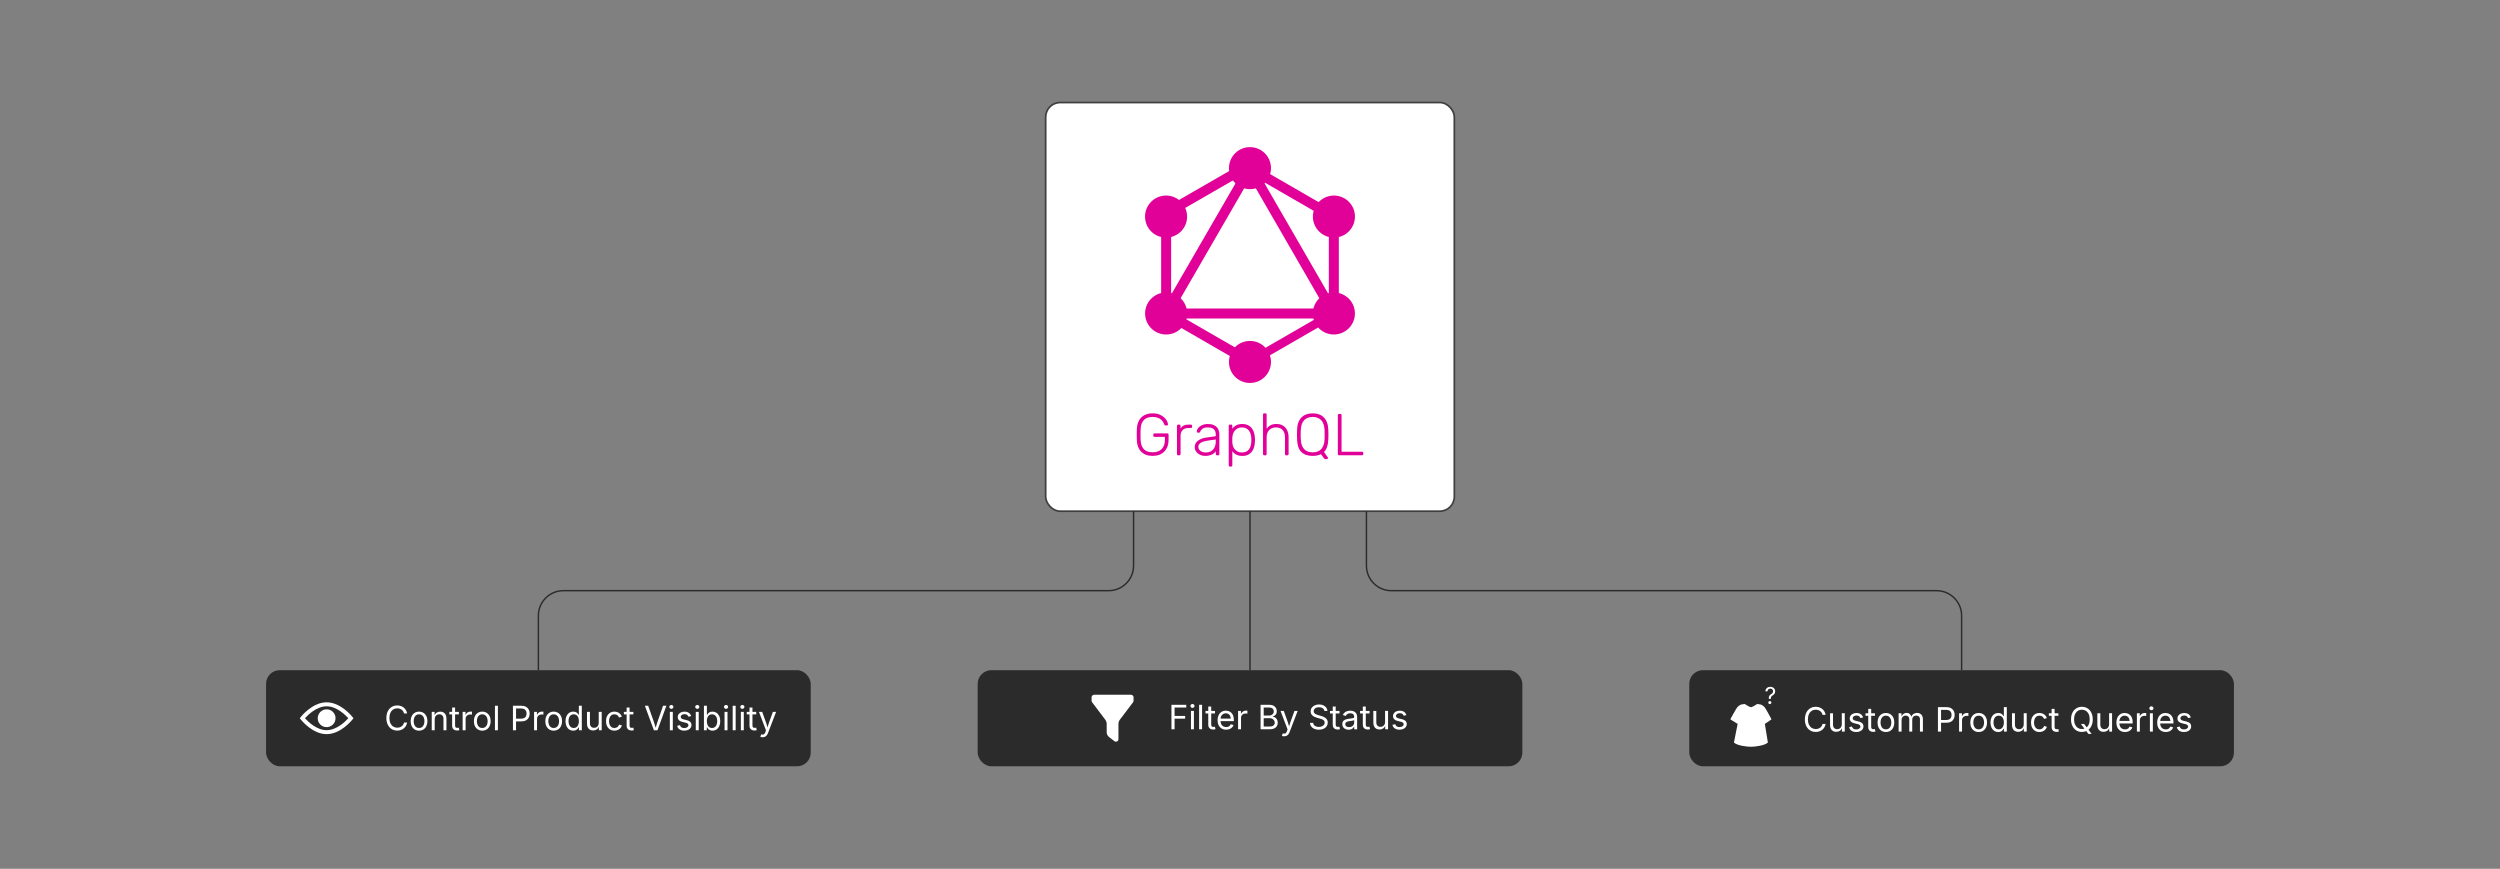 <?xml version="1.0" encoding="UTF-8"?><svg id="_02-GraphQL-for-Headless-Stores" xmlns="http://www.w3.org/2000/svg" viewBox="0 0 860 298.867"><rect x="0" y="0" width="860" height="298.867" fill="#808080" stroke="none"/><rect x="359.708" y="35.265" width="140.583" height="140.583" rx="5" ry="5" fill="#fff" stroke="#3f3f3f" stroke-miterlimit="10" stroke-width=".598"/><path d="M455.285,145.875c-.203-.569-.488-1.037-.854-1.404-.365-.365-.792-.629-1.281-.792-.486-.176-1.013-.264-1.582-.264-.567.001-1.095.088-1.582.264-.487.162-.914.426-1.281.792-.365.365-.657.833-.874,1.404-.203.569-.318,1.247-.346,2.032-.014.304-.027.589-.041.854v1.523c.014.257.027.535.041.833.027.799.143,1.484.346,2.055.217.556.502,1.016.854,1.381.365.365.792.636,1.281.813.487.162,1.021.243,1.603.243.583,0,1.117-.081,1.603-.243.487-.177.907-.447,1.26-.813.365-.365.65-.826.854-1.381.217-.569.339-1.254.365-2.055.014-.298.021-.576.021-.833 0-.271 0-.527,0-.769 0-.244 0-.495,0-.753 0-.257-.007-.542-.021-.854-.027-.786-.149-1.463-.365-2.032Z" fill="none" stroke-width="0"/><path d="M412.229,153.704c0,.339.075.63.224.874.162.244.365.447.61.61.244.162.521.284.833.365.304.069.616.103.936.103l-.001-.001c.46,0,.894-.075,1.301-.224.42-.162.786-.399,1.098-.711.304-.304.548-.697.731-1.179.177-.474.265-1.03.265-1.667v-.691l-2.622.365c-2.25.304-3.374,1.023-3.374,2.155Z" fill="none" stroke-width="0"/><path d="M429.685,148.193c-.244-.352-.569-.63-.976-.833-.393-.217-.888-.325-1.484-.325-.583,0-1.078.108-1.484.325-.406.217-.749.502-1.027.854-.257.339-.454.718-.59,1.138-.122.42-.19.84-.203,1.26l.001.001c-.014.203-.021.467-.021.792s.007.589.021.792c.014.406.081.82.203,1.241.135.406.339.772.61,1.098.271.325.613.596,1.027.813.406.203.894.305,1.463.305.598,0,1.093-.102,1.484-.305.406-.203.732-.474.976-.813.257-.352.44-.752.548-1.199.122-.46.196-.935.224-1.423.014-.381.014-.76,0-1.138-.027-.487-.102-.955-.224-1.404-.108-.447-.291-.841-.548-1.179Z" fill="none" stroke-width="0"/><path d="M418.668,147.037c-.299-.352-.713-.637-1.241-.854-.516-.217-1.173-.325-1.973-.325-.68,0-1.256.102-1.731.305-.482.189-.875.42-1.179.691-.298.271-.515.549-.651.833-.135.284-.203.521-.203.711,0,.122.041.23.122.325.095.081.204.122.325.122h.285c.122,0,.217-.027.285-.08.082-.069.15-.184.203-.346.107-.339.363-.651.769-.936.421-.298,1.011-.447,1.769-.447.962,0,1.66.203,2.094.61.447.406.671.976.671,1.708v.711l-3.212.447c-.596.081-1.145.216-1.647.406-.488.176-.908.406-1.26.691-.352.272-.63.59-.833.955-.19.367-.285.78-.285,1.241,0,.434.095.833.285,1.199.203.366.467.685.792.955.339.272.725.489,1.159.651.449.149.917.224,1.404.224.527,0,.988-.054,1.381-.162.4-.094.743-.216,1.027-.365.284-.148.521-.318.711-.508.203-.19.366-.381.487-.571v.955c0,.298.149.447.447.447l-.006.002h.346c.298,0,.447-.149.447-.447v-6.769c0-.407-.061-.821-.183-1.241-.108-.42-.311-.799-.61-1.138ZM418.225,151.874c0,.637-.088,1.192-.265,1.667-.183.482-.426.875-.731,1.179-.312.312-.678.549-1.098.711-.407.149-.841.224-1.301.224l.001.001c-.32,0-.632-.034-.936-.103-.312-.081-.59-.203-.833-.365-.244-.163-.447-.366-.61-.61-.149-.244-.224-.536-.224-.874,0-1.132,1.125-1.851,3.374-2.155l2.622-.365v.691Z" fill="#e10098" stroke-width="0"/><path d="M409.634,146.053h-.753c-1.355,0-2.276.468-2.764,1.403v0l-.001.001c0-.001.001-.001.001-.002v-.936c0-.135-.048-.244-.143-.325-.081-.095-.19-.143-.325-.143h-.325c-.135,0-.244.048-.325.143-.081.081-.122.19-.122.325v9.657c0,.298.149.447.447.447h.325c.135,0,.244-.041.325-.122.095-.081.143-.19.143-.325v-6.301c0-.814.237-1.457.711-1.931.473-.474,1.117-.711,1.931-.711h.874c.298,0,.447-.149.447-.447v-.285c0-.298-.149-.447-.447-.447Z" fill="#e10098" stroke-width="0"/><polygon points="406.117 147.456 406.117 147.456 406.116 147.457 406.117 147.456" fill="#e10098" stroke-width="0"/><path d="M401.536,149.091h-4.349c-.298,0-.447.152-.447.457v.285c0,.304.149.457.447.457h3.542v1.037c0,.732-.108,1.369-.325,1.911-.218.543-.517.99-.897,1.342-.368.336-.809.593-1.322.769-.513.162-1.069.243-1.667.243-.609,0-1.164-.075-1.667-.224-.489-.164-.915-.415-1.281-.753-.352-.353-.637-.801-.854-1.342-.203-.535-.318-1.182-.346-1.941-.043-1.22-.043-2.44,0-3.66.027-.752.143-1.399.346-1.941.217-.543.502-.983.854-1.322.367-.353.794-.604,1.281-.753.502-.162,1.058-.243,1.667-.243l-.002.011c.61,0,1.139.075,1.587.224.447.15.834.347,1.159.59.323.237.579.508.769.813.196.304.349.609.457.913.055.148.109.257.162.325.055.053.143.08.265.08h.447c.135,0,.244-.034.325-.103.082-.081.116-.183.103-.305-.014-.285-.122-.644-.325-1.078-.204-.434-.516-.847-.936-1.241-.42-.4-.962-.743-1.627-1.027-.664-.285-1.463-.427-2.399-.427-.867,0-1.632.135-2.297.406-.664.258-1.227.624-1.687,1.098-.447.474-.793,1.043-1.037,1.708-.244.651-.379,1.377-.406,2.176-.027.603-.041,1.247-.041,1.931,0,.679.014,1.323.041,1.931.027.8.155,1.532.386,2.196.244.651.589,1.213,1.036,1.687.46.475,1.023.848,1.687,1.119.664.257,1.436.386,2.317.386.86,0,1.632-.129,2.317-.386.693-.272,1.27-.651,1.731-1.138.475-.489.834-1.066,1.078-1.731.244-.677.365-1.423.365-2.237v-1.789c0-.304-.152-.457-.457-.457Z" fill="#e10098" stroke-width="0"/><polygon points="451.563 143.414 451.568 143.414 451.573 143.414 451.563 143.414" fill="#e10098" stroke-width="0"/><path d="M456.492,145.344c-.258-.705-.624-1.288-1.098-1.749-.46-.474-1.016-.826-1.667-1.057-.651-.231-1.369-.346-2.155-.346h-.003c-.8,0-1.525.115-2.176.346-.637.231-1.192.583-1.667,1.057-.461.461-.827,1.044-1.098,1.749-.257.691-.4,1.511-.427,2.46-.027.61-.041,1.18-.041,1.708,0,.53.014,1.099.041,1.708.055,1.925.536,3.341,1.444,4.249.922.908,2.229,1.362,3.923,1.362,1.084,0,2.033-.197,2.847-.59l.897,1.241c.069.082.157.177.265.285.108.122.237.183.386.183h.447c.109,0,.204-.041.285-.122.081-.082.122-.177.122-.285,0-.068-.007-.115-.021-.143-.014-.026-.027-.053-.041-.08l-1.301-1.83c.921-.908,1.415-2.331,1.484-4.269.027-.61.041-1.18.041-1.708,0-.53-.014-1.099-.041-1.708-.027-.949-.176-1.769-.447-2.46ZM455.671,149.514c0.0.242 0.0.499,0,.769 0.0.257-.007.535-.021.833-.027.801-.148,1.486-.365,2.055-.204.556-.489,1.016-.854,1.381-.353.365-.773.636-1.26.813-.486.162-1.02.243-1.603.243-.581,0-1.116-.081-1.603-.243-.489-.177-.916-.447-1.281-.813-.352-.365-.637-.826-.854-1.381-.203-.571-.318-1.256-.346-2.055-.014-.298-.027-.576-.041-.833v-1.523c.014-.265.027-.549.041-.854.027-.785.143-1.463.346-2.032.218-.571.509-1.039.874-1.404.367-.366.794-.63,1.281-.792.487-.176,1.015-.264,1.582-.264-.002,0-.003-0-.005-0h.009c-.002,0-.003 0-.005 0.0.569.001,1.096.088,1.582.264.489.163.915.427,1.281.792.366.367.651.835.854,1.404.216.568.338,1.246.365,2.032.014.312.021.597.021.854 0.0.259 0.0.51,0,.753Z" fill="#e10098" stroke-width="0"/><path d="M468.509,155.407h-7.013l-0-.001v-12.564c0-.298-.149-.447-.447-.447h-.386c-.298,0-.447.149-.447.447v13.326c0,.298.149.447.447.447h7.847c.304,0,.457-.149.457-.447v-.305c0-.304-.152-.457-.457-.457Z" fill="#e10098" stroke-width="0"/><path d="M431.402,148.932c-.148-.583-.392-1.098-.731-1.546-.339-.461-.787-.827-1.342-1.098-.542-.285-1.206-.427-1.992-.427-.854,0-1.552.152-2.094.457-.543.298-.983.678-1.322,1.138v-.955c0-.298-.149-.447-.447-.447h-.346c-.298,0-.447.149-.447.447v13.556c0,.298.149.447.447.447h.346c.298,0,.447-.149.447-.447v-4.817c.339.454.78.834,1.322,1.138.542.304,1.24.457,2.094.457v.009c.786,0,1.45-.135,1.992-.406.556-.285,1.004-.651,1.342-1.098.338-.461.581-.976.731-1.546.163-.581.258-1.171.285-1.769.014-.204.021-.428.021-.671,0-.244-.007-.468-.021-.671-.028-.597-.123-1.18-.285-1.749ZM430.457,151.914c-.027.489-.102.963-.224,1.423-.108.447-.291.846-.548,1.199-.244.339-.57.61-.976.813-.391.203-.886.305-1.484.305-.569,0-1.057-.102-1.463-.305-.414-.217-.756-.488-1.027-.813-.271-.326-.474-.692-.61-1.098-.122-.421-.189-.834-.203-1.241-.014-.203-.021-.467-.021-.792s.007-.589.021-.792l-.001-.001c.014-.42.081-.84.203-1.26.136-.42.333-.799.59-1.138.279-.352.621-.637,1.027-.854.406-.217.901-.325,1.484-.325.596,0,1.091.108,1.484.325.407.203.732.481.976.833.257.339.44.732.548,1.179.122.449.196.917.224,1.404.014.378.014.758,0,1.138Z" fill="#e10098" stroke-width="0"/><path d="M442.222,147.153c-.341-.406-.768-.725-1.281-.955-.515-.231-1.118-.346-1.809-.346-.883,0-1.581.149-2.094.447-.515.297-.954.683-1.318,1.155v0l-.003.003c.001-.001.002-.002.003-.004v-4.817c0-.298-.149-.447-.447-.447h-.346c-.298,0-.447.149-.447.447v13.544c0,.298.149.447.447.447h.346c.298,0,.447-.149.447-.447v-5.673c0-1.101.291-1.956.874-2.565.583-.609,1.362-.913,2.338-.913,1.017,0,1.789.312,2.317.936.528.61.792,1.457.792,2.541v5.673c0,.298.149.447.447.447h.343c.298,0,.447-.149.447-.447v-5.774c0-.651-.088-1.254-.265-1.809-.176-.556-.44-1.038-.792-1.444Z" fill="#e10098" stroke-width="0"/><polygon points="435.72 147.454 435.72 147.454 435.717 147.457 435.72 147.454" fill="#e10098" stroke-width="0"/><rect x="382.382" y="81.124" width="66.356" height="3.438" transform="translate(135.811 401.109) rotate(-59.959)" fill="#e10098" stroke-width="0"/><path d="M396.805,106.126h66.359v3.44h-66.359v-3.44Z" fill="#e10098" stroke-width="0"/><path d="M431.312,127.223l-33.194-19.164,1.721-2.976,33.192,19.159-1.719,2.981ZM460.146,77.272l-33.192-19.162,1.721-2.976,33.192,19.164-1.721,2.974Z" fill="#e10098" stroke-width="0"/><path d="M397.748,77.262l-1.721-2.976,33.219-19.142,1.721,2.976-33.219,19.142Z" fill="#e10098" stroke-width="0"/><polygon points="429.327 53.249 426.351 54.971 457.113 108.244 457.113 101.373 429.327 53.249" fill="#e10098" stroke-width="0"/><polygon points="457.113 110.333 458.319 110.333 457.113 108.244 457.113 110.333" fill="#e10098" stroke-width="0"/><rect x="399.437" y="72.004" width="3.435" height="38.328" fill="#e10098" stroke-width="0"/><polygon points="460.555 107.334 457.113 101.373 457.113 108.244 458.319 110.333 460.555 110.333 460.555 107.334" fill="#e10098" stroke-width="0"/><polygon points="460.555 72.004 457.115 72.004 457.113 101.373 460.555 107.334 460.555 72.004" fill="#e10098" stroke-width="0"/><polygon points="462.507 110.715 460.555 107.334 460.555 110.333 458.319 110.333 459.533 112.436 462.507 110.715" fill="#e10098" stroke-width="0"/><path d="M430.724,125.767l-1.503-2.604,28.869-16.667,1.503,2.604-28.869,16.667Z" fill="#e10098" stroke-width="0"/><path d="M465.114,111.451c-1.999,3.458-6.422,4.645-9.883,2.651-3.458-1.999-4.645-6.422-2.651-9.883,1.999-3.458,6.422-4.645,9.883-2.651,3.482,1.984,4.663,6.448,2.654,9.883M407.395,78.118c-1.999,3.458-6.422,4.645-9.883,2.651-3.458-1.999-4.645-6.422-2.651-9.883,1.999-3.458,6.422-4.645,9.883-2.651,3.46,1.984,4.638,6.448,2.654,9.883M394.883,111.451c-1.989-3.46-.809-7.872,2.654-9.883,3.46-1.989,7.872-.809,9.883,2.654,1.989,3.46.809,7.872-2.654,9.883-3.482,1.989-7.894.809-9.883-2.654M452.604,78.118c-1.989-3.46-.809-7.872,2.654-9.883,3.46-1.989,7.872-.809,9.883,2.654,1.989,3.46.809,7.872-2.654,9.883-3.462,1.993-7.884.807-9.883-2.651M429.992,131.741c-3.998,0-7.23-3.232-7.23-7.23s3.239-7.23,7.23-7.23,7.23,3.232,7.23,7.23c-.007,3.99-3.24,7.223-7.23,7.23M429.992,65.07c-3.998,0-7.23-3.232-7.23-7.23s3.239-7.23,7.23-7.23,7.23,3.232,7.23,7.23c.007,3.986-3.219,7.223-7.205,7.23-.008 0-.017 0-.025,0" fill="#e10098" stroke-width="0"/><rect x="91.525" y="230.542" width="187.365" height="33.06" rx="4.696" ry="4.696" fill="#2b2b2b" stroke-width="0"/><path d="M136.648,251.321c-.72,0-1.362-.174-1.925-.523-.563-.349-1.007-.846-1.329-1.493s-.483-1.415-.483-2.305c0-.894.161-1.664.483-2.31s.766-1.145,1.329-1.496,1.206-.526,1.925-.526c.426,0,.829.062,1.208.187s.719.306,1.021.546c.301.239.553.529.755.871s.34.729.416,1.162h-1.075c-.06-.29-.163-.545-.308-.763-.145-.219-.322-.403-.531-.554-.209-.151-.44-.264-.693-.339-.253-.076-.517-.113-.792-.113-.505,0-.961.128-1.368.385s-.729.632-.967,1.128c-.237.496-.356,1.104-.356,1.824,0,.716.12,1.323.359,1.818s.562.871.97,1.125c.407.255.861.382,1.363.382.275,0,.539-.039.792-.116.252-.077.483-.19.693-.339.209-.149.386-.333.531-.554s.248-.474.308-.761h1.075c-.072.43-.208.814-.41,1.154s-.453.629-.755.871c-.302.242-.642.425-1.021.552-.379.126-.783.189-1.213.189Z" fill="#fff" stroke-width="0"/><path d="M144.147,251.343c-.573,0-1.076-.136-1.507-.407s-.768-.652-1.009-1.142c-.241-.49-.362-1.06-.362-1.708,0-.66.121-1.236.362-1.728.241-.492.578-.874,1.009-1.146.432-.271.934-.407,1.507-.407.577,0,1.082.136,1.515.407.434.271.771.653,1.013,1.146.241.492.362,1.068.362,1.728,0,.648-.121,1.218-.362,1.708-.242.49-.579.871-1.013,1.142s-.938.407-1.515.407ZM144.147,250.433c.426,0,.776-.109,1.052-.328.275-.219.479-.506.611-.863.132-.356.198-.742.198-1.156,0-.418-.066-.808-.198-1.168-.132-.36-.336-.65-.611-.871-.275-.221-.626-.331-1.052-.331-.422,0-.77.11-1.041.331-.271.22-.474.51-.605.868-.132.358-.198.748-.198,1.17,0,.415.066.8.198,1.156.132.356.334.644.605.863.271.218.618.328,1.041.328Z" fill="#fff" stroke-width="0"/><path d="M149.537,247.419v3.789h-1.018v-6.322h.979l.005,1.532h-.141c.192-.584.466-.999.823-1.244.356-.245.773-.367,1.252-.367.426,0,.799.087,1.12.263s.57.439.75.792c.179.353.269.796.269,1.332v4.015h-1.018v-3.93c0-.486-.127-.867-.382-1.143-.254-.275-.602-.413-1.043-.413-.302,0-.573.066-.814.198-.241.132-.432.324-.571.577-.14.253-.209.56-.209.922Z" fill="#fff" stroke-width="0"/><path d="M157.85,244.885v.871h-3.269v-.871h3.269ZM155.531,243.381h1.018v6.187c0,.283.058.489.172.62.115.13.307.195.574.195.064,0,.146-.007.246-.022.1-.015.191-.03.274-.045l.209.86c-.105.038-.226.066-.359.084-.134.019-.267.028-.398.028-.547,0-.973-.144-1.278-.433-.305-.289-.458-.691-.458-1.208v-6.266Z" fill="#fff" stroke-width="0"/><path d="M159.15,251.208v-6.322h.984v.973h.068c.117-.32.325-.578.625-.772s.638-.292,1.015-.292c.075,0,.165.002.269.006.104.004.186.008.246.011v1.023c-.03-.007-.106-.019-.227-.034s-.249-.022-.384-.022c-.302,0-.572.063-.812.189-.239.126-.427.299-.562.52-.136.221-.204.474-.204.761v3.958h-1.018Z" fill="#fff" stroke-width="0"/><path d="M165.892,251.343c-.573,0-1.076-.136-1.507-.407s-.768-.652-1.009-1.142c-.241-.49-.362-1.06-.362-1.708,0-.66.121-1.236.362-1.728.241-.492.578-.874,1.009-1.146.432-.271.934-.407,1.507-.407.577,0,1.082.136,1.515.407.434.271.771.653,1.013,1.146.241.492.362,1.068.362,1.728,0,.648-.121,1.218-.362,1.708-.242.49-.579.871-1.013,1.142s-.938.407-1.515.407ZM165.892,250.433c.426,0,.776-.109,1.052-.328.275-.219.479-.506.611-.863.132-.356.198-.742.198-1.156,0-.418-.066-.808-.198-1.168-.132-.36-.336-.65-.611-.871-.275-.221-.626-.331-1.052-.331-.422,0-.77.11-1.041.331-.271.22-.474.51-.605.868-.132.358-.198.748-.198,1.17,0,.415.066.8.198,1.156.132.356.334.644.605.863.271.218.618.328,1.041.328Z" fill="#fff" stroke-width="0"/><path d="M171.281,242.781v8.426h-1.018v-8.426h1.018Z" fill="#fff" stroke-width="0"/><path d="M176.449,251.208v-8.426h2.884c.656,0,1.196.12,1.62.359.424.239.739.561.945.964.205.404.308.856.308,1.357s-.103.956-.308,1.363c-.206.407-.52.731-.942.973s-.961.362-1.617.362h-2.042v-.944h1.991c.445,0,.803-.076,1.074-.229.271-.152.468-.362.591-.627.123-.266.184-.564.184-.896,0-.332-.062-.628-.184-.891s-.32-.468-.594-.619c-.273-.151-.634-.227-1.083-.227h-1.753v7.482h-1.074Z" fill="#fff" stroke-width="0"/><path d="M183.722,251.208v-6.322h.984v.973h.068c.117-.32.325-.578.625-.772s.638-.292,1.015-.292c.075,0,.165.002.269.006.104.004.186.008.246.011v1.023c-.03-.007-.106-.019-.227-.034s-.249-.022-.384-.022c-.302,0-.572.063-.812.189-.239.126-.427.299-.562.52-.136.221-.204.474-.204.761v3.958h-1.018Z" fill="#fff" stroke-width="0"/><path d="M190.463,251.343c-.573,0-1.076-.136-1.507-.407s-.768-.652-1.009-1.142c-.241-.49-.362-1.06-.362-1.708,0-.66.121-1.236.362-1.728.241-.492.578-.874,1.009-1.146.432-.271.934-.407,1.507-.407.577,0,1.082.136,1.515.407.434.271.771.653,1.013,1.146.241.492.362,1.068.362,1.728,0,.648-.121,1.218-.362,1.708-.242.49-.579.871-1.013,1.142s-.938.407-1.515.407ZM190.463,250.433c.426,0,.776-.109,1.052-.328.275-.219.479-.506.611-.863.132-.356.198-.742.198-1.156,0-.418-.066-.808-.198-1.168-.132-.36-.336-.65-.611-.871-.275-.221-.626-.331-1.052-.331-.422,0-.77.11-1.041.331-.271.22-.474.51-.605.868-.132.358-.198.748-.198,1.17,0,.415.066.8.198,1.156.132.356.334.644.605.863.271.218.618.328,1.041.328Z" fill="#fff" stroke-width="0"/><path d="M197.204,251.343c-.524,0-.988-.134-1.391-.401-.404-.268-.718-.646-.945-1.137-.226-.49-.339-1.071-.339-1.742,0-.667.114-1.245.342-1.733s.544-.864.947-1.128c.403-.264.867-.396,1.391-.396.411,0,.737.068.979.204.241.135.427.289.557.46.13.172.229.314.297.427h.079v-3.116h1.018v8.426h-.984v-.979h-.113c-.068.117-.169.263-.303.438s-.322.332-.565.469-.566.207-.97.207ZM197.356,250.433c.385,0,.709-.101.973-.302.264-.202.464-.482.6-.84.136-.358.204-.771.204-1.239,0-.467-.067-.875-.201-1.224s-.333-.621-.597-.817c-.264-.196-.59-.294-.979-.294-.399,0-.732.104-.998.311-.266.208-.465.487-.597.84s-.198.748-.198,1.185c0,.441.067.842.201,1.202.134.36.334.646.603.859.268.213.597.319.989.319Z" fill="#fff" stroke-width="0"/><path d="M204.069,251.287c-.426,0-.8-.087-1.123-.263-.322-.175-.573-.44-.752-.795-.179-.354-.269-.797-.269-1.329v-4.015h1.018v3.93c0,.486.128.867.384,1.142.256.275.605.413,1.046.413.301,0,.572-.066.812-.198.239-.132.429-.325.568-.58.139-.254.209-.561.209-.919v-3.789h1.023v6.322h-.984v-1.533h.136c-.196.592-.474,1.009-.834,1.25s-.772.362-1.236.362Z" fill="#fff" stroke-width="0"/><path d="M211.347,251.343c-.573,0-1.076-.136-1.507-.407s-.768-.652-1.009-1.142c-.241-.49-.362-1.06-.362-1.708,0-.66.121-1.236.362-1.728.241-.492.578-.874,1.009-1.146.432-.271.934-.407,1.507-.407.305,0,.594.04.865.119.271.079.519.193.744.342.224.149.417.332.58.549s.286.463.373.738l-.979.277c-.045-.162-.115-.311-.209-.447s-.208-.253-.342-.354c-.134-.1-.288-.177-.461-.232s-.364-.082-.571-.082c-.422,0-.77.11-1.041.331-.271.22-.474.51-.605.868-.132.358-.198.748-.198,1.17,0,.415.066.8.198,1.156.132.356.334.644.605.863.271.218.618.328,1.041.328.211,0,.405-.028.582-.084.177-.057.335-.137.473-.241.137-.104.253-.227.348-.37.094-.144.164-.3.209-.47l.973.277c-.083.283-.206.534-.37.755s-.359.409-.585.565c-.226.157-.477.275-.752.356-.275.081-.567.122-.876.122Z" fill="#fff" stroke-width="0"/><path d="M217.879,244.885v.871h-3.269v-.871h3.269ZM215.56,243.381h1.018v6.187c0,.283.058.489.172.62.115.13.307.195.574.195.064,0,.146-.007.246-.022.1-.015.191-.03.274-.045l.209.86c-.105.038-.226.066-.359.084-.134.019-.267.028-.398.028-.547,0-.973-.144-1.278-.433-.305-.289-.458-.691-.458-1.208v-6.266Z" fill="#fff" stroke-width="0"/><path d="M224.936,251.208l-3.099-8.426h1.131l1.781,5c.102.286.229.669.382,1.148.152.479.331,1.069.534,1.77h-.209c.203-.72.38-1.315.531-1.784.151-.47.275-.848.374-1.134l1.736-5h1.143l-3.065,8.426h-1.238Z" fill="#fff" stroke-width="0"/><path d="M230.942,243.85c-.192,0-.358-.066-.498-.198-.14-.132-.209-.291-.209-.475,0-.188.07-.348.209-.478.139-.13.305-.195.498-.195.196,0,.364.065.503.195.139.13.209.29.209.478,0,.185-.07.343-.209.475-.14.132-.308.198-.503.198ZM230.427,251.208v-6.322h1.018v6.322h-1.018Z" fill="#fff" stroke-width="0"/><path d="M235.381,251.343c-.434,0-.819-.063-1.157-.189s-.615-.314-.834-.562c-.219-.249-.366-.554-.441-.917l.967-.231c.091.347.261.601.512.763.251.162.565.243.942.243.441,0,.792-.094,1.055-.283.262-.188.393-.413.393-.673,0-.219-.077-.401-.229-.546-.153-.145-.386-.253-.699-.325l-1.052-.249c-.573-.136-.999-.346-1.278-.631-.279-.285-.418-.649-.418-1.094,0-.362.102-.681.305-.958.204-.277.481-.494.834-.65.353-.156.753-.234,1.202-.234.434,0,.802.065,1.106.195.303.13.55.309.741.537.19.229.333.491.427.789l-.922.237c-.086-.226-.231-.432-.433-.616s-.506-.277-.913-.277c-.377,0-.691.086-.941.26-.251.174-.376.392-.376.656,0,.234.085.421.255.562.169.142.439.255.809.342l.956.226c.573.136.997.346,1.272.63.275.285.413.644.413,1.078,0,.37-.104.698-.313.987-.209.288-.501.516-.876.681-.375.166-.81.249-1.304.249Z" fill="#fff" stroke-width="0"/><path d="M239.86,243.85c-.192,0-.358-.066-.498-.198-.14-.132-.209-.291-.209-.475,0-.188.07-.348.209-.478.139-.13.305-.195.498-.195.196,0,.364.065.503.195.139.13.209.29.209.478,0,.185-.07.343-.209.475-.14.132-.308.198-.503.198ZM239.345,251.208v-6.322h1.018v6.322h-1.018Z" fill="#fff" stroke-width="0"/><path d="M245.085,251.343c-.4,0-.722-.069-.967-.207s-.434-.294-.565-.469-.234-.321-.305-.438h-.113v.979h-.984v-8.426h1.018v3.116h.079c.071-.113.171-.255.3-.427.128-.171.312-.325.554-.46.241-.136.567-.204.978-.204.528,0,.993.132,1.394.396.401.264.716.64.944,1.128s.342,1.066.342,1.733c0,.671-.113,1.251-.339,1.742s-.54.869-.941,1.137c-.402.268-.866.401-1.394.401ZM244.933,250.433c.396,0,.727-.106.993-.319.266-.213.465-.5.599-.859.134-.36.201-.761.201-1.202,0-.437-.066-.832-.198-1.185s-.331-.632-.597-.84c-.266-.207-.599-.311-.998-.311-.388,0-.714.098-.979.294-.264.196-.462.469-.596.817-.134.349-.201.757-.201,1.224,0,.468.068.88.204,1.239.136.358.336.638.603.84.266.202.589.302.97.302Z" fill="#fff" stroke-width="0"/><path d="M249.756,243.85c-.192,0-.358-.066-.498-.198-.14-.132-.209-.291-.209-.475,0-.188.07-.348.209-.478.139-.13.305-.195.498-.195.196,0,.364.065.503.195.139.13.209.29.209.478,0,.185-.07.343-.209.475-.14.132-.308.198-.503.198ZM249.242,251.208v-6.322h1.018v6.322h-1.018Z" fill="#fff" stroke-width="0"/><path d="M253.065,242.781v8.426h-1.018v-8.426h1.018Z" fill="#fff" stroke-width="0"/><path d="M255.366,243.85c-.192,0-.358-.066-.498-.198-.14-.132-.209-.291-.209-.475,0-.188.07-.348.209-.478.139-.13.305-.195.498-.195.196,0,.364.065.503.195.139.13.209.29.209.478,0,.185-.07.343-.209.475-.14.132-.308.198-.503.198ZM254.852,251.208v-6.322h1.018v6.322h-1.018Z" fill="#fff" stroke-width="0"/><path d="M260.145,244.885v.871h-3.269v-.871h3.269ZM257.826,243.381h1.018v6.187c0,.283.058.489.172.62.115.13.307.195.574.195.064,0,.146-.007.246-.022.1-.015.191-.03.274-.045l.209.86c-.105.038-.226.066-.359.084-.134.019-.267.028-.398.028-.547,0-.973-.144-1.278-.433-.305-.289-.458-.691-.458-1.208v-6.266Z" fill="#fff" stroke-width="0"/><path d="M261.57,253.498l.26-.882.107.028c.208.053.396.067.565.042.17-.025.323-.108.458-.252.135-.143.254-.366.356-.667l.181-.526-2.415-6.356h1.114l1.346,3.749c.144.392.264.781.362,1.165.098.385.202.758.311,1.12h-.374c.109-.362.214-.736.314-1.123.1-.386.22-.773.359-1.162l1.357-3.749h1.108l-2.777,7.267c-.128.335-.282.612-.46.829-.179.217-.388.377-.625.48-.238.104-.505.156-.803.156-.181,0-.337-.013-.469-.04s-.225-.053-.277-.079Z" fill="#fff" stroke-width="0"/><path d="M121.262,246.652c-.16-.206-4.006-5.057-8.902-5.057s-8.739,4.851-8.902,5.057l-.33.421.33.421c.163.206,4.006,5.054,8.902,5.054s8.742-4.848,8.902-5.054l.33-.421-.33-.421ZM112.36,251.179c-3.444,0-6.45-2.983-7.458-4.106,1.011-1.126,4.017-4.106,7.458-4.106,3.444,0,6.45,2.98,7.461,4.106-1.011,1.126-4.017,4.106-7.461,4.106Z" fill="#fff" stroke-width="0"/><path d="M115.383,246.554c.344,2.098-1.444,3.886-3.542,3.542-1.271-.208-2.296-1.233-2.504-2.504-.344-2.098,1.444-3.886,3.542-3.542,1.271.208,2.296,1.233,2.504,2.504Z" fill="#fff" stroke-width="0"/><rect x="581.11" y="230.542" width="187.365" height="33.06" rx="4.696" ry="4.696" fill="#2b2b2b" stroke-width="0"/><path d="M624.613,251.789c-.72,0-1.361-.174-1.925-.523-.563-.349-1.007-.846-1.329-1.493s-.483-1.415-.483-2.305c0-.894.161-1.664.483-2.31s.766-1.145,1.329-1.496,1.205-.526,1.925-.526c.427,0,.829.062,1.208.187s.719.306,1.021.546c.302.239.554.529.755.871.202.341.34.729.416,1.162h-1.075c-.06-.29-.163-.545-.308-.763-.146-.219-.322-.403-.531-.554-.21-.151-.44-.264-.693-.339-.253-.076-.517-.113-.792-.113-.505,0-.961.128-1.368.385s-.729.632-.967,1.128c-.237.496-.356,1.104-.356,1.824,0,.716.12,1.323.359,1.818s.562.871.97,1.125c.407.255.861.382,1.362.382.275,0,.539-.039.792-.116s.483-.19.693-.339c.209-.149.386-.333.531-.554.145-.221.248-.474.308-.761h1.075c-.072.43-.209.814-.41,1.154-.202.339-.453.629-.755.871-.302.242-.642.425-1.021.552-.379.126-.783.189-1.214.189Z" fill="#fff" stroke-width="0"/><path d="M631.683,251.755c-.426,0-.8-.087-1.123-.263-.322-.175-.572-.44-.752-.795-.179-.354-.269-.797-.269-1.329v-4.015h1.019v3.93c0,.486.128.867.384,1.142.257.275.605.413,1.047.413.301,0,.571-.066.812-.198.239-.132.429-.325.568-.58.139-.254.209-.561.209-.919v-3.789h1.023v6.322h-.984v-1.533h.136c-.195.592-.474,1.009-.834,1.25-.359.241-.771.362-1.235.362Z" fill="#fff" stroke-width="0"/><path d="M638.537,251.812c-.434,0-.819-.063-1.157-.189-.337-.126-.615-.314-.834-.562-.219-.249-.365-.554-.44-.917l.967-.231c.091.347.261.601.512.763s.564.243.941.243c.441,0,.793-.094,1.055-.283s.394-.413.394-.673c0-.219-.077-.401-.229-.546s-.386-.253-.698-.325l-1.052-.249c-.573-.136-.999-.346-1.278-.631s-.418-.649-.418-1.094c0-.362.102-.681.305-.958.204-.277.481-.494.834-.65.353-.156.753-.234,1.202-.234.434,0,.802.065,1.105.195.304.13.551.309.741.537.19.229.332.491.427.789l-.922.237c-.087-.226-.231-.432-.433-.616-.202-.185-.506-.277-.913-.277-.377,0-.691.086-.941.26-.251.174-.377.392-.377.656,0,.234.085.421.255.562.17.142.439.255.809.342l.956.226c.573.136.997.346,1.272.63.275.285.412.644.412,1.078,0,.37-.104.698-.313.987-.209.288-.501.516-.876.681-.376.166-.811.249-1.304.249Z" fill="#fff" stroke-width="0"/><path d="M644.989,245.354v.871h-3.269v-.871h3.269ZM642.67,243.849h1.019v6.187c0,.283.058.489.172.62.115.13.307.195.574.195.064,0,.146-.007.246-.022s.191-.03.274-.045l.209.86c-.105.038-.226.066-.359.084-.134.019-.267.028-.398.028-.547,0-.973-.144-1.278-.433-.305-.289-.458-.691-.458-1.208v-6.266Z" fill="#fff" stroke-width="0"/><path d="M648.75,251.812c-.573,0-1.076-.136-1.508-.407s-.768-.652-1.009-1.142c-.241-.49-.362-1.06-.362-1.708,0-.66.121-1.236.362-1.728.241-.492.577-.874,1.009-1.146.432-.271.935-.407,1.508-.407.576,0,1.081.136,1.515.407.434.271.771.653,1.013,1.146.241.492.362,1.068.362,1.728,0,.648-.121,1.218-.362,1.708-.241.49-.579.871-1.013,1.142s-.938.407-1.515.407ZM648.75,250.901c.426,0,.776-.109,1.052-.328.274-.219.479-.506.61-.863.132-.356.198-.742.198-1.156,0-.418-.066-.808-.198-1.168-.132-.36-.336-.65-.61-.871-.275-.221-.626-.331-1.052-.331-.423,0-.77.11-1.041.331-.271.22-.474.51-.605.868-.132.358-.197.748-.197,1.17,0,.415.065.8.197,1.156.132.356.334.644.605.863.271.218.618.328,1.041.328Z" fill="#fff" stroke-width="0"/><path d="M653.121,251.676v-6.322h.99l.005,1.414h-.079c.087-.343.224-.626.41-.851.187-.224.405-.393.656-.506.251-.113.512-.17.783-.17.46,0,.832.142,1.117.424.284.283.468.654.551,1.114h-.136c.075-.316.213-.59.413-.82s.442-.407.727-.532c.285-.125.595-.187.931-.187.365,0,.699.079,1.001.238.301.158.542.397.721.718.179.321.269.726.269,1.216v4.264h-1.018v-4.236c0-.456-.129-.782-.385-.978-.257-.196-.555-.294-.894-.294-.283,0-.527.06-.732.178-.205.119-.364.282-.475.489-.111.208-.167.445-.167.712v4.128h-1.019v-4.337c0-.351-.116-.633-.351-.848-.233-.215-.529-.323-.888-.323-.245,0-.476.058-.692.173-.217.115-.392.286-.523.512s-.197.507-.197.843v3.981h-1.019Z" fill="#fff" stroke-width="0"/><path d="M666.648,251.676v-8.426h2.884c.656,0,1.196.12,1.62.359s.739.561.944.964c.205.404.309.856.309,1.357s-.104.956-.309,1.363-.52.731-.941.973c-.423.241-.962.362-1.617.362h-2.042v-.944h1.991c.444,0,.803-.076,1.074-.229.271-.152.468-.362.591-.627.122-.266.184-.564.184-.896,0-.332-.062-.628-.184-.891-.123-.262-.32-.468-.594-.619s-.635-.227-1.083-.227h-1.753v7.482h-1.074Z" fill="#fff" stroke-width="0"/><path d="M673.921,251.676v-6.322h.983v.973h.068c.116-.32.325-.578.625-.772s.638-.292,1.015-.292c.075,0,.165.002.269.006s.186.008.246.011v1.023c-.03-.007-.105-.019-.227-.034-.12-.015-.248-.022-.384-.022-.302,0-.572.063-.812.189-.239.126-.428.299-.562.52-.136.221-.204.474-.204.761v3.958h-1.018Z" fill="#fff" stroke-width="0"/><path d="M680.662,251.812c-.573,0-1.076-.136-1.508-.407s-.768-.652-1.009-1.142c-.241-.49-.362-1.06-.362-1.708,0-.66.121-1.236.362-1.728.241-.492.577-.874,1.009-1.146.432-.271.935-.407,1.508-.407.576,0,1.081.136,1.515.407.434.271.771.653,1.013,1.146.241.492.362,1.068.362,1.728,0,.648-.121,1.218-.362,1.708-.241.49-.579.871-1.013,1.142s-.938.407-1.515.407ZM680.662,250.901c.426,0,.776-.109,1.052-.328.274-.219.479-.506.61-.863.132-.356.198-.742.198-1.156,0-.418-.066-.808-.198-1.168-.132-.36-.336-.65-.61-.871-.275-.221-.626-.331-1.052-.331-.423,0-.77.11-1.041.331-.271.22-.474.51-.605.868-.132.358-.197.748-.197,1.17,0,.415.065.8.197,1.156.132.356.334.644.605.863.271.218.618.328,1.041.328Z" fill="#fff" stroke-width="0"/><path d="M687.402,251.812c-.524,0-.987-.134-1.391-.401-.404-.268-.719-.646-.945-1.137-.226-.49-.339-1.071-.339-1.742,0-.667.114-1.245.342-1.733.229-.488.544-.864.947-1.128.403-.264.867-.396,1.392-.396.411,0,.737.068.979.204.241.135.427.289.557.46.13.172.229.314.297.427h.079v-3.116h1.018v8.426h-.983v-.979h-.113c-.067.117-.169.263-.303.438s-.322.332-.565.469-.566.207-.97.207ZM687.555,250.901c.385,0,.709-.101.973-.302.265-.202.464-.482.6-.84.136-.358.204-.771.204-1.239,0-.467-.067-.875-.201-1.224s-.333-.621-.597-.817c-.264-.196-.59-.294-.979-.294-.399,0-.732.104-.998.311-.266.208-.465.487-.597.84s-.197.748-.197,1.185c0,.441.066.842.2,1.202.134.36.335.646.603.859s.598.319.989.319Z" fill="#fff" stroke-width="0"/><path d="M694.268,251.755c-.426,0-.8-.087-1.123-.263-.322-.175-.572-.44-.752-.795-.179-.354-.269-.797-.269-1.329v-4.015h1.019v3.93c0,.486.128.867.384,1.142.257.275.605.413,1.047.413.301,0,.571-.066.812-.198.239-.132.429-.325.568-.58.139-.254.209-.561.209-.919v-3.789h1.023v6.322h-.984v-1.533h.136c-.195.592-.474,1.009-.834,1.25-.359.241-.771.362-1.235.362Z" fill="#fff" stroke-width="0"/><path d="M701.546,251.812c-.573,0-1.075-.136-1.507-.407s-.769-.652-1.01-1.142c-.241-.49-.362-1.06-.362-1.708,0-.66.121-1.236.362-1.728.241-.492.578-.874,1.01-1.146.432-.271.934-.407,1.507-.407.306,0,.594.04.865.119s.52.193.744.342c.224.149.417.332.579.549s.286.463.373.738l-.979.277c-.045-.162-.114-.311-.209-.447-.094-.136-.208-.253-.342-.354-.134-.1-.288-.177-.461-.232-.174-.055-.364-.082-.571-.082-.422,0-.77.11-1.04.331-.271.22-.474.51-.605.868-.132.358-.198.748-.198,1.17,0,.415.066.8.198,1.156.132.356.334.644.605.863.271.218.618.328,1.04.328.211,0,.405-.028.582-.084.178-.057.335-.137.473-.241.138-.104.254-.227.348-.37.095-.144.164-.3.209-.47l.973.277c-.083.283-.206.534-.37.755s-.359.409-.585.565c-.227.157-.478.275-.752.356-.275.081-.567.122-.877.122Z" fill="#fff" stroke-width="0"/><path d="M708.077,245.354v.871h-3.269v-.871h3.269ZM705.759,243.849h1.018v6.187c0,.283.058.489.173.62.115.13.307.195.574.195.063,0,.146-.007.246-.022.1-.015.19-.03.273-.045l.21.86c-.105.038-.226.066-.359.084-.134.019-.267.028-.398.028-.547,0-.973-.144-1.278-.433s-.458-.691-.458-1.208v-6.266Z" fill="#fff" stroke-width="0"/><path d="M716.176,251.789c-.721,0-1.362-.174-1.926-.523-.563-.349-1.008-.846-1.332-1.493s-.486-1.415-.486-2.305c0-.894.162-1.664.486-2.31s.769-1.145,1.332-1.496,1.205-.526,1.926-.526c.72,0,1.36.175,1.923.526.562.351,1.004.849,1.326,1.496s.483,1.417.483,2.31c0,.89-.161,1.658-.483,2.305s-.765,1.144-1.326,1.493c-.562.349-1.203.523-1.923.523ZM716.176,250.794c.501,0,.954-.127,1.359-.382.405-.254.728-.629.968-1.125.239-.496.358-1.102.358-1.818,0-.724-.119-1.333-.358-1.829-.24-.496-.562-.871-.968-1.125s-.858-.382-1.359-.382c-.506,0-.962.128-1.369.385s-.73.632-.97,1.128c-.239.496-.358,1.104-.358,1.824,0,.716.119,1.322.358,1.815.239.494.562.869.97,1.125s.863.384,1.369.384ZM715.825,249.041h1.119l.939,1.233.237.328,1.402,1.866h-1.12l-.916-1.232-.237-.317-1.425-1.877Z" fill="#fff" stroke-width="0"/><path d="M723.635,251.755c-.426,0-.8-.087-1.123-.263-.322-.175-.572-.44-.752-.795-.179-.354-.269-.797-.269-1.329v-4.015h1.019v3.93c0,.486.128.867.384,1.142.257.275.605.413,1.047.413.301,0,.571-.066.812-.198.239-.132.429-.325.568-.58.139-.254.209-.561.209-.919v-3.789h1.023v6.322h-.984v-1.533h.136c-.195.592-.474,1.009-.834,1.25-.359.241-.771.362-1.235.362Z" fill="#fff" stroke-width="0"/><path d="M730.997,251.812c-.61,0-1.138-.136-1.58-.407-.443-.271-.784-.65-1.023-1.137s-.359-1.054-.359-1.702.117-1.22.351-1.713c.233-.494.564-.88.992-1.159.428-.279.929-.418,1.502-.418.335,0,.666.056.992.167.326.111.622.291.888.537.266.247.479.572.637.976.158.404.237.897.237,1.482v.424h-4.909v-.859h4.36l-.475.316c0-.415-.065-.783-.195-1.105s-.323-.575-.58-.758c-.256-.183-.574-.274-.955-.274s-.707.093-.979.28-.479.43-.622.729-.215.621-.215.964v.571c0,.468.081.865.243,1.19.162.326.39.573.682.741.292.167.63.251,1.015.251.249,0,.476-.036.679-.107.204-.072.379-.18.526-.325.146-.145.26-.325.339-.54l.984.271c-.099.316-.265.596-.498.837s-.523.43-.868.565-.734.204-1.168.204Z" fill="#fff" stroke-width="0"/><path d="M735.092,251.676v-6.322h.984v.973h.067c.117-.32.325-.578.625-.772s.639-.292,1.016-.292c.075,0,.164.002.269.006.104.004.186.008.246.011v1.023c-.03-.007-.106-.019-.227-.034-.121-.015-.249-.022-.385-.022-.302,0-.572.063-.812.189-.239.126-.427.299-.562.52s-.203.474-.203.761v3.958h-1.019Z" fill="#fff" stroke-width="0"/><path d="M740.08,244.319c-.192,0-.358-.066-.498-.198s-.209-.291-.209-.475c0-.188.069-.348.209-.478.14-.13.306-.195.498-.195.195,0,.363.065.503.195.14.13.209.29.209.478,0,.185-.069.343-.209.475s-.308.198-.503.198ZM739.565,251.676v-6.322h1.018v6.322h-1.018Z" fill="#fff" stroke-width="0"/><path d="M745.027,251.812c-.61,0-1.138-.136-1.58-.407-.443-.271-.784-.65-1.023-1.137s-.359-1.054-.359-1.702.117-1.22.351-1.713c.233-.494.564-.88.992-1.159.428-.279.929-.418,1.502-.418.335,0,.666.056.992.167.326.111.622.291.888.537.266.247.479.572.637.976.158.404.237.897.237,1.482v.424h-4.909v-.859h4.36l-.475.316c0-.415-.065-.783-.195-1.105s-.323-.575-.58-.758c-.256-.183-.574-.274-.955-.274s-.707.093-.979.28-.479.43-.622.729-.215.621-.215.964v.571c0,.468.081.865.243,1.19.162.326.39.573.682.741.292.167.63.251,1.015.251.249,0,.476-.036.679-.107.204-.072.379-.18.526-.325.146-.145.26-.325.339-.54l.984.271c-.099.316-.265.596-.498.837s-.523.43-.868.565-.734.204-1.168.204Z" fill="#fff" stroke-width="0"/><path d="M751.271,251.812c-.434,0-.819-.063-1.157-.189-.337-.126-.615-.314-.834-.562-.219-.249-.365-.554-.44-.917l.967-.231c.091.347.261.601.512.763s.564.243.941.243c.441,0,.793-.094,1.055-.283s.394-.413.394-.673c0-.219-.077-.401-.229-.546s-.386-.253-.698-.325l-1.052-.249c-.573-.136-.999-.346-1.278-.631s-.418-.649-.418-1.094c0-.362.102-.681.305-.958.204-.277.481-.494.834-.65.353-.156.753-.234,1.202-.234.434,0,.802.065,1.105.195.304.13.551.309.741.537.19.229.332.491.427.789l-.922.237c-.087-.226-.231-.432-.433-.616-.202-.185-.506-.277-.913-.277-.377,0-.691.086-.941.26-.251.174-.377.392-.377.656,0,.234.085.421.255.562.17.142.439.255.809.342l.956.226c.573.136.997.346,1.272.63.275.285.412.644.412,1.078,0,.37-.104.698-.313.987-.209.288-.501.516-.876.681-.376.166-.811.249-1.304.249Z" fill="#fff" stroke-width="0"/><path d="M607.111,249.012v.015l1.037,6.4c-1.037,1.03-4.334,1.459-5.837,1.459s-4.8-.43-5.837-1.459l1.274-6.415s-.2-.118-.496-.304c-.726-.43-2.008-1.215-2.008-1.304.059-.089,2.104-3.889,2.408-4.134.25-.257.525-.488.822-.689.311-.215.882-.311,1.282-.355v-.008c.282-.022.482-.03.482-.03,0,0,1.511,1.067,2.096,1.067s2.089-1.067,2.089-1.067c0,0,.185.007.444.03.407.037.993.141,1.319.363.3.199.578.43.83.689.296.244,2.304,4.045,2.363,4.134.044.059-1.089.83-1.771,1.282-.165.11-.33.219-.496.326l-0-0Z" fill="#fff" stroke-width="0"/><path d="M608.458,240.414v-.043c0-.357.034-.632.104-.826s.169-.348.299-.461.285-.223.465-.33c.172-.104.316-.236.434-.396s.176-.354.176-.58c0-.182-.042-.339-.127-.471s-.198-.234-.342-.307-.304-.109-.48-.109c-.153,0-.302.032-.443.096s-.26.164-.354.299-.148.311-.164.527h-.742c.013-.328.097-.607.252-.836s.358-.404.611-.525.532-.182.84-.182c.339,0,.632.066.881.197s.442.313.58.545.207.496.207.793c0,.315-.069.584-.207.809s-.333.413-.586.566c-.167.102-.302.2-.404.295s-.177.21-.223.346-.068.319-.068.551v.043h-.707ZM608.821,242.218c-.146,0-.271-.051-.373-.154s-.154-.226-.154-.369c0-.146.052-.27.154-.373s.228-.154.373-.154.27.051.371.154.152.227.152.373c0,.143-.051.266-.152.369s-.226.154-.371.154Z" fill="#fff" stroke-width="0"/><rect x="336.318" y="230.542" width="187.365" height="33.06" rx="4.696" ry="4.696" fill="#2b2b2b" stroke-width="0"/><path d="M402.979,250.874v-8.426h5.095v.95h-4.021v2.884h3.636v.95h-3.636v3.642h-1.074Z" fill="#fff" stroke-width="0"/><path d="M410.206,243.517c-.192,0-.358-.066-.498-.198-.14-.132-.209-.291-.209-.475,0-.188.07-.348.209-.478.139-.13.305-.195.498-.195.196,0,.364.065.503.195.139.13.209.29.209.478,0,.185-.07.343-.209.475-.14.132-.308.198-.503.198ZM409.691,250.874v-6.322h1.018v6.322h-1.018Z" fill="#fff" stroke-width="0"/><path d="M413.514,242.448v8.426h-1.018v-8.426h1.018Z" fill="#fff" stroke-width="0"/><path d="M417.959,244.552v.871h-3.269v-.871h3.269ZM415.64,243.048h1.018v6.187c0,.283.058.489.172.62.115.13.307.195.574.195.064,0,.146-.007.246-.022.1-.015.191-.03.274-.045l.209.86c-.105.038-.226.066-.359.084-.134.019-.267.028-.398.028-.547,0-.973-.144-1.278-.433-.305-.289-.458-.691-.458-1.208v-6.266Z" fill="#fff" stroke-width="0"/><path d="M421.804,251.01c-.611,0-1.138-.136-1.581-.407s-.784-.65-1.023-1.137-.359-1.054-.359-1.702.117-1.22.351-1.713c.233-.494.564-.88.992-1.159.428-.279.928-.418,1.501-.418.335,0,.667.056.993.167.326.111.622.291.888.537.266.247.478.572.636.976.158.404.237.897.237,1.482v.424h-4.909v-.859h4.36l-.475.316c0-.415-.065-.783-.195-1.105-.13-.322-.323-.575-.58-.758-.256-.183-.575-.274-.956-.274s-.707.093-.979.28c-.271.187-.479.43-.622.729-.143.3-.215.621-.215.964v.571c0,.468.081.865.243,1.19.162.326.39.573.682.741.292.167.63.251,1.015.251.249,0,.475-.036.679-.107s.379-.18.526-.325.26-.325.339-.54l.984.271c-.098.316-.264.596-.498.837-.234.241-.523.43-.868.565-.345.136-.734.204-1.168.204Z" fill="#fff" stroke-width="0"/><path d="M425.898,250.874v-6.322h.984v.973h.068c.117-.32.325-.578.625-.772s.638-.292,1.015-.292c.075,0,.165.002.269.006.104.004.186.008.246.011v1.023c-.03-.007-.106-.019-.227-.034s-.249-.022-.384-.022c-.302,0-.572.063-.812.189-.239.126-.427.299-.562.52-.136.221-.204.474-.204.761v3.958h-1.018Z" fill="#fff" stroke-width="0"/><path d="M433.641,250.874v-8.426h2.985c.588,0,1.073.101,1.456.303s.668.471.854.809.279.712.279,1.123c0,.362-.063.661-.192.896-.128.235-.297.423-.506.562-.209.14-.437.243-.682.311v.079c.265.015.527.106.789.271.262.166.48.402.656.707.175.305.263.679.263,1.12,0,.422-.097.803-.291,1.143-.194.339-.499.608-.913.806-.415.198-.954.297-1.617.297h-3.082ZM434.715,246.147h1.854c.302,0,.575-.06.82-.178s.439-.287.582-.503c.144-.217.215-.47.215-.761,0-.365-.127-.675-.381-.927-.255-.252-.655-.379-1.202-.379h-1.889v2.749ZM434.715,249.924h1.979c.655,0,1.122-.126,1.399-.379.277-.252.416-.562.416-.927,0-.283-.072-.543-.216-.78-.143-.238-.346-.428-.607-.571s-.574-.215-.936-.215h-2.036v2.873Z" fill="#fff" stroke-width="0"/><path d="M440.991,253.165l.261-.882.107.028c.207.053.396.067.565.042.17-.025.322-.108.458-.252.136-.143.255-.366.356-.667l.181-.526-2.415-6.356h1.114l1.346,3.749c.144.392.265.781.362,1.165.098.385.202.758.312,1.12h-.374c.109-.362.214-.736.314-1.123.1-.386.22-.773.358-1.162l1.357-3.749h1.108l-2.776,7.267c-.128.335-.282.612-.461.829s-.388.377-.625.48c-.237.104-.505.156-.803.156-.181,0-.338-.013-.47-.04s-.225-.053-.277-.079Z" fill="#fff" stroke-width="0"/><path d="M453.682,251.021c-.606,0-1.134-.098-1.58-.294-.447-.196-.797-.47-1.049-.823-.253-.353-.396-.765-.431-1.236h1.104c.03.317.138.578.322.783s.421.358.71.458c.288.1.596.15.924.15.381,0,.724-.062,1.026-.187.304-.125.544-.3.722-.526.177-.226.266-.488.266-.786,0-.271-.076-.492-.229-.662-.152-.169-.355-.309-.607-.418-.253-.109-.53-.206-.831-.289l-1.019-.288c-.679-.192-1.206-.468-1.583-.826-.377-.358-.565-.816-.565-1.375,0-.475.128-.891.384-1.247.257-.356.604-.632,1.041-.829.438-.196.928-.294,1.471-.294.554,0,1.044.098,1.47.294.426.196.763.463,1.01.8s.378.719.393,1.145h-1.052c-.049-.411-.245-.729-.588-.953-.343-.225-.766-.337-1.267-.337-.362,0-.68.06-.953.178s-.485.281-.636.486c-.151.206-.227.44-.227.704,0,.294.092.531.274.71.183.179.399.318.65.418.251.1.478.178.682.234l.842.232c.227.061.477.144.75.249s.534.246.783.421.453.397.613.667.24.601.24.993c0,.46-.119.875-.359,1.244-.239.37-.587.662-1.043.876s-1.009.322-1.657.322Z" fill="#fff" stroke-width="0"/><path d="M460.779,244.552v.871h-3.269v-.871h3.269ZM458.46,243.048h1.019v6.187c0,.283.058.489.172.62.115.13.307.195.574.195.064,0,.146-.007.246-.022s.191-.03.274-.045l.209.86c-.105.038-.226.066-.359.084-.134.019-.267.028-.398.028-.547,0-.973-.144-1.278-.433-.305-.289-.458-.691-.458-1.208v-6.266Z" fill="#fff" stroke-width="0"/><path d="M463.906,251.021c-.4,0-.763-.075-1.089-.226s-.585-.372-.777-.662c-.192-.291-.289-.643-.289-1.058,0-.362.072-.656.215-.882.144-.226.335-.404.574-.534.239-.13.505-.227.795-.292.29-.064.582-.115.876-.152.377-.049.685-.087.922-.113.238-.026.414-.072.529-.136.114-.064.172-.173.172-.328v-.034c0-.264-.049-.487-.146-.67-.099-.183-.245-.323-.441-.421-.196-.098-.441-.147-.735-.147-.302,0-.56.047-.774.142s-.39.212-.523.354c-.134.141-.234.286-.302.433l-.979-.322c.162-.385.381-.685.655-.902.275-.216.579-.37.911-.46.331-.091.659-.136.983-.136.212,0,.452.025.722.076s.529.152.78.303c.251.15.458.374.622.67s.246.691.246,1.185v4.168h-1.001v-.859h-.068c-.071.147-.187.299-.345.455s-.364.288-.616.393c-.253.105-.559.158-.916.158ZM464.081,250.122c.377,0,.696-.074.956-.221s.458-.338.594-.574c.136-.235.203-.481.203-.738v-.876c-.041.049-.132.093-.271.133-.139.04-.299.075-.478.104-.179.03-.353.056-.521.077-.167.021-.301.037-.398.048-.245.03-.474.082-.687.156-.214.073-.384.181-.513.322-.128.141-.191.333-.191.574,0,.219.056.402.169.549s.268.258.464.333c.196.076.421.113.673.113Z" fill="#fff" stroke-width="0"/><path d="M471.128,244.552v.871h-3.269v-.871h3.269ZM468.809,243.048h1.019v6.187c0,.283.058.489.172.62.115.13.307.195.574.195.064,0,.146-.007.246-.022s.191-.03.274-.045l.209.86c-.105.038-.226.066-.359.084-.134.019-.267.028-.398.028-.547,0-.973-.144-1.278-.433-.305-.289-.458-.691-.458-1.208v-6.266Z" fill="#fff" stroke-width="0"/><path d="M474.571,250.953c-.426,0-.8-.087-1.122-.263s-.573-.44-.752-.795c-.18-.354-.269-.797-.269-1.329v-4.015h1.018v3.93c0,.486.128.867.385,1.142.256.275.604.413,1.046.413.302,0,.572-.066.812-.198.239-.132.429-.325.568-.58.14-.254.209-.561.209-.919v-3.789h1.023v6.322h-.983v-1.533h.136c-.196.592-.475,1.009-.834,1.25-.36.241-.772.362-1.236.362Z" fill="#fff" stroke-width="0"/><path d="M481.426,251.01c-.434,0-.819-.063-1.157-.189-.337-.126-.615-.314-.834-.562-.219-.249-.365-.554-.44-.917l.967-.231c.091.347.261.601.512.763s.564.243.941.243c.441,0,.793-.094,1.055-.283s.394-.413.394-.673c0-.219-.077-.401-.229-.546s-.386-.253-.698-.325l-1.052-.249c-.573-.136-.999-.346-1.278-.631s-.418-.649-.418-1.094c0-.362.102-.681.305-.958.204-.277.481-.494.834-.65.353-.156.753-.234,1.202-.234.434,0,.802.065,1.105.195.304.13.551.309.741.537.19.229.332.491.427.789l-.922.237c-.087-.226-.231-.432-.433-.616-.202-.185-.506-.277-.913-.277-.377,0-.691.086-.941.26-.251.174-.377.392-.377.656,0,.234.085.421.255.562.17.142.439.255.809.342l.956.226c.573.136.997.346,1.272.63.275.285.412.644.412,1.078,0,.37-.104.698-.313.987-.209.288-.501.516-.876.681-.376.166-.811.249-1.304.249Z" fill="#fff" stroke-width="0"/><path d="M389.074,238.999h-12.709c-.478.016-.858.406-.861.884v1.155c-.001.194.062.383.179.537l4.523,5.985c.323.432.497.957.497,1.496v2.842c.001.631.29,1.227.786,1.618l1.86,1.444c.154.119.343.184.537.185.135.001.267-.031.387-.092.297-.151.481-.459.474-.791v-5.199c-.002-.541.173-1.068.497-1.502l4.523-5.979c.117-.155.18-.343.179-.537v-1.155c.006-.485-.382-.883-.866-.89-.002-0-.004-0-.006-0Z" fill="#fff" stroke-width="0"/><path d="M185.207,230.542v-18.755c0-4.745,3.846-8.591,8.591-8.591h187.556c4.745,0,8.591-3.846,8.591-8.591v-18.755" fill="none" stroke="#2b2b2b" stroke-miterlimit="10" stroke-width=".5"/><path d="M674.793,230.542v-18.755c0-4.745-3.846-8.591-8.591-8.591h-187.556c-4.745,0-8.591-3.846-8.591-8.591v-18.755" fill="none" stroke="#2b2b2b" stroke-miterlimit="10" stroke-width=".5"/><line x1="430" y1="175.849" x2="430" y2="230.542" fill="none" stroke="#2b2b2b" stroke-miterlimit="10" stroke-width=".5"/></svg>
